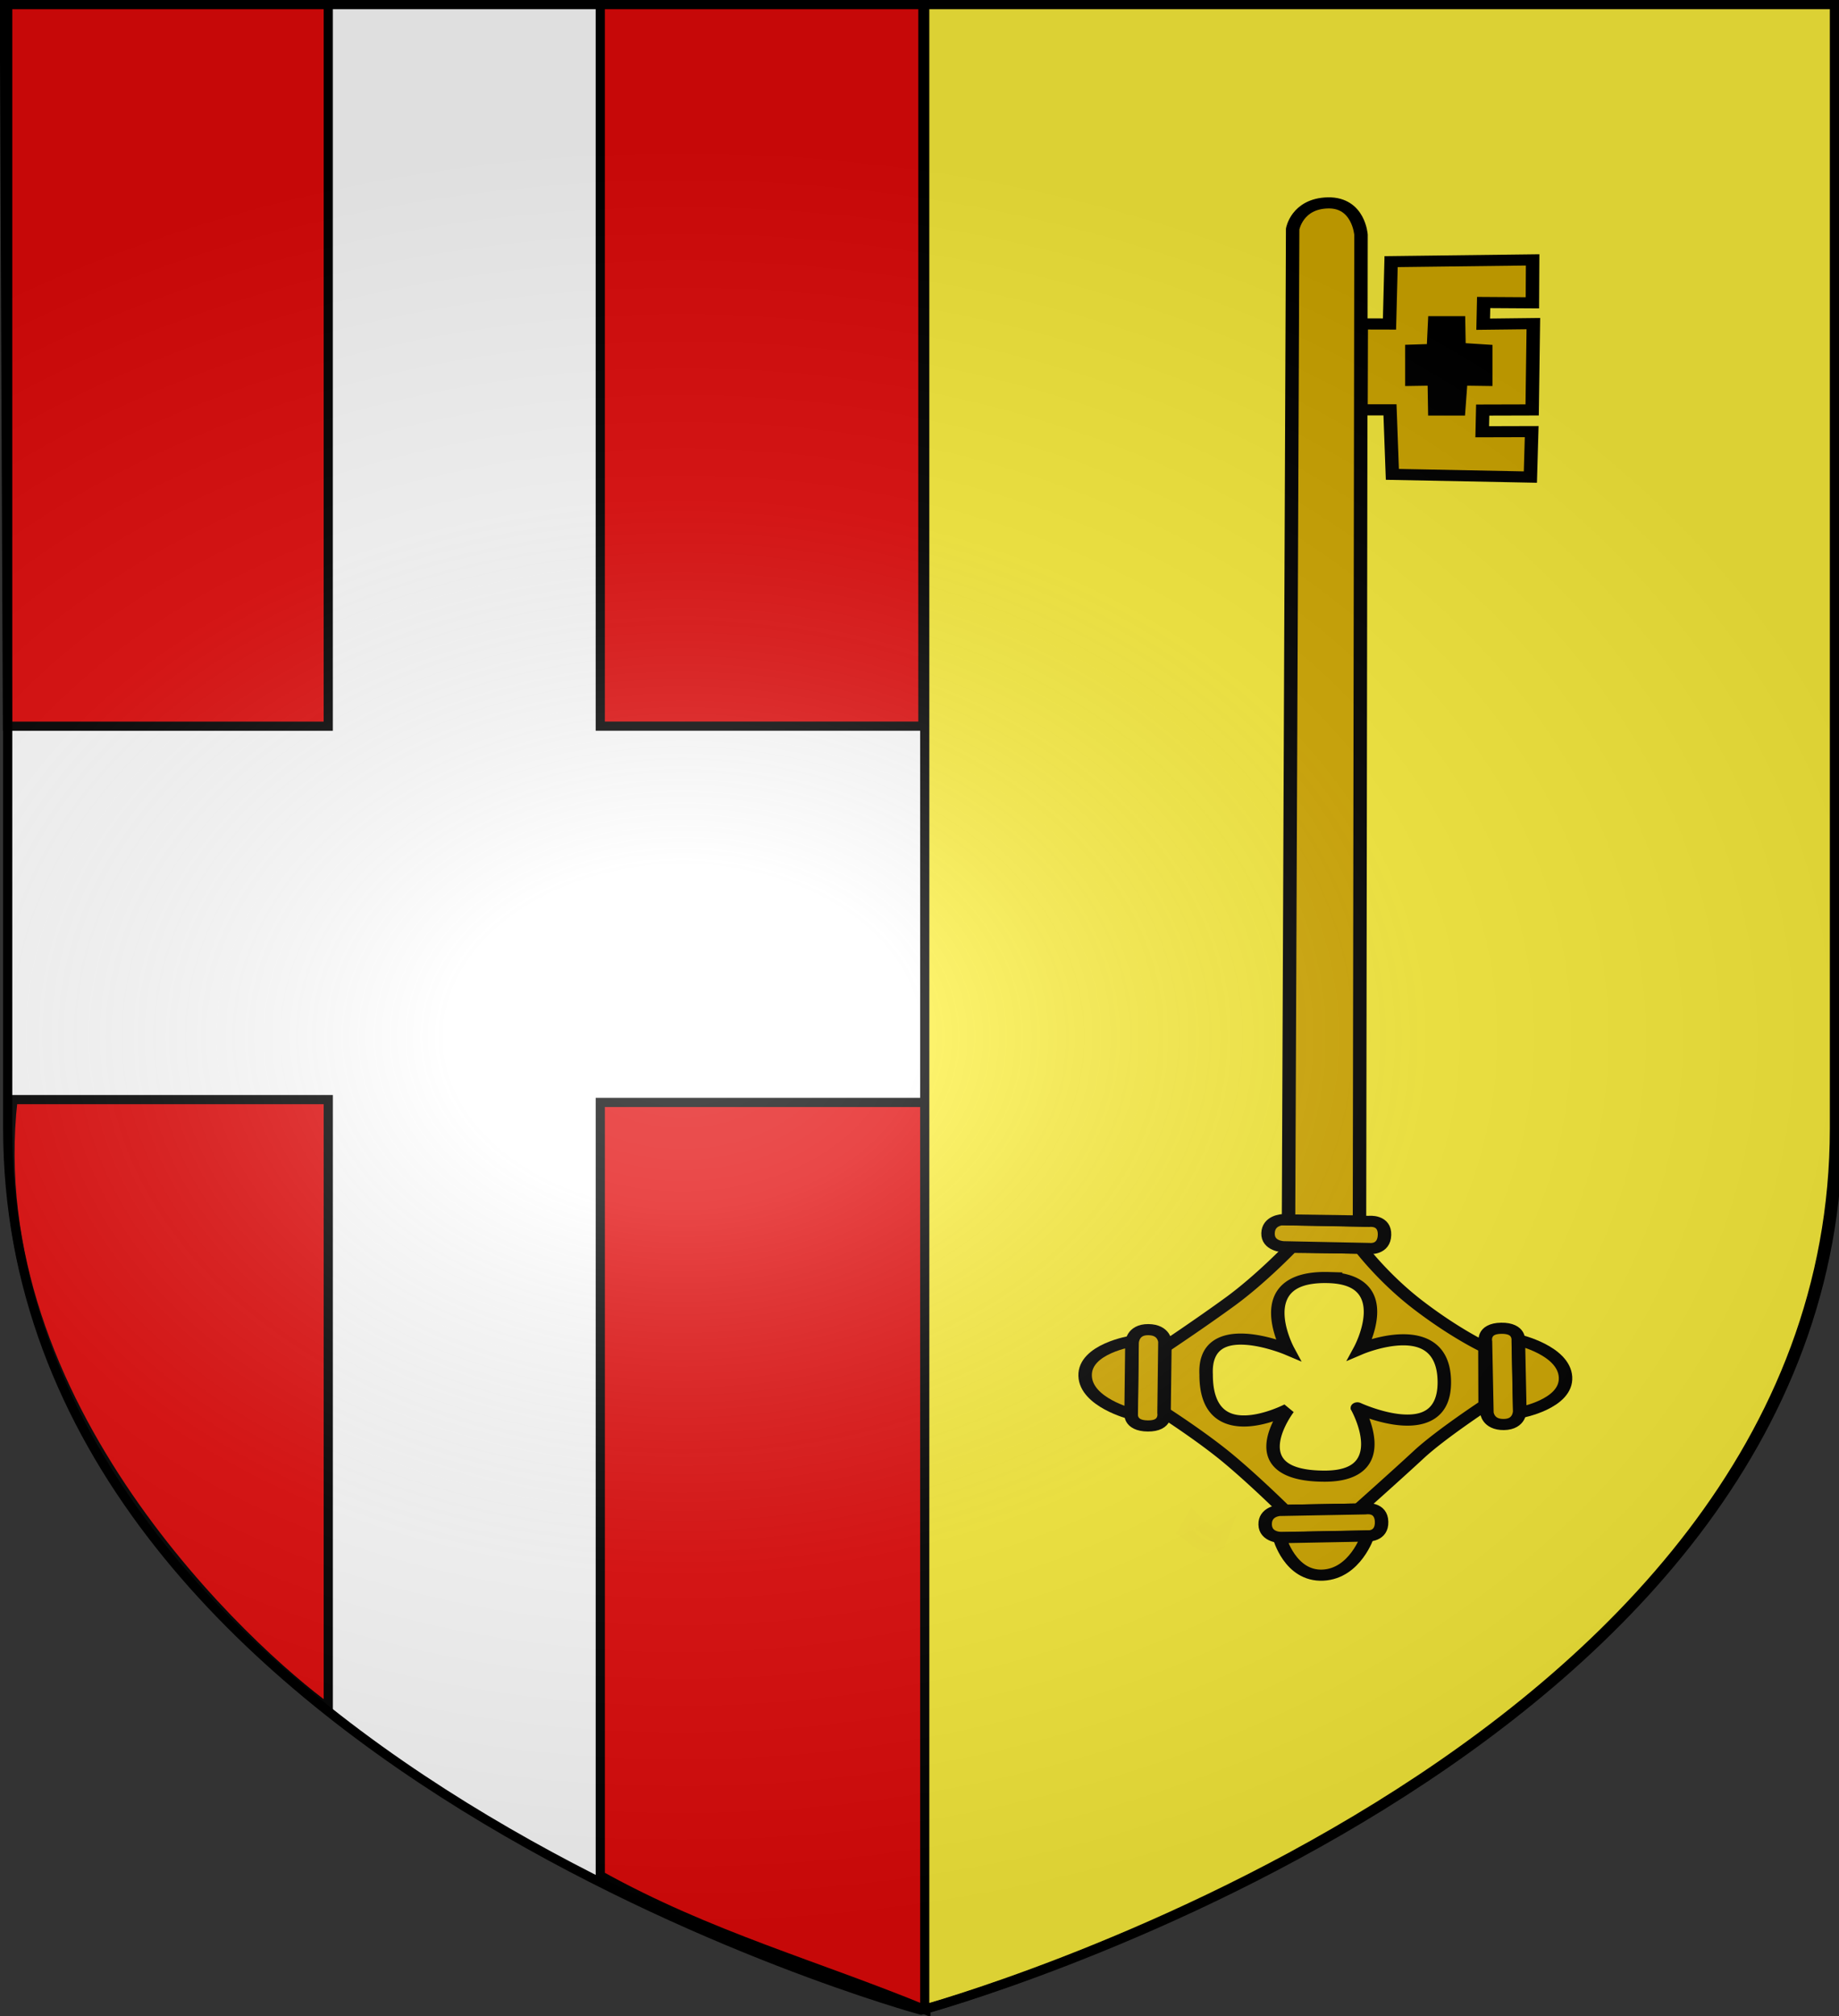 <svg xmlns="http://www.w3.org/2000/svg" xmlns:xlink="http://www.w3.org/1999/xlink" width="601.465" height="658.974" version="1.0"><rect width="100%" height="100%" fill="#333333" stroke="none"/><desc>Flag of Canton of Valais (Wallis)</desc><defs><radialGradient xlink:href="#a" id="b" cx="221.445" cy="226.331" r="300" fx="221.445" fy="226.331" gradientTransform="matrix(1.354 0 0 .977 -77.582 118.629)" gradientUnits="userSpaceOnUse"/><linearGradient id="a"><stop offset="0" style="stop-color:white;stop-opacity:.314"/><stop offset=".19" style="stop-color:white;stop-opacity:.251"/><stop offset=".6" style="stop-color:#6b6b6b;stop-opacity:.125"/><stop offset="1" style="stop-color:black;stop-opacity:.125"/></linearGradient></defs><g style="display:inline"><path d="M300.809 658.26s298.723-81.384 298.723-288.214V2.708H2.086v367.338c0 206.83 298.723 288.213 298.723 288.213" style="opacity:1;fill:#fff;fill-opacity:1;fill-rule:evenodd;stroke:none;stroke-width:3;stroke-linecap:butt;stroke-linejoin:miter;stroke-miterlimit:4;stroke-dasharray:none;stroke-opacity:1;display:inline" transform="translate(.914 -.835)"/><path d="M299.835 2.769h105.518v236.148H299.835zM600.257 2.709H494.321v236.218h104.923zM298.83 658.608c35.506-14.643 71.012-24.27 106.518-44.003V361.908H298.83zM494.314 559.935V360.978h103.11c11.296 99.6-77.709 180.6-103.11 198.957z" style="fill:#e20909;fill-opacity:1;fill-rule:evenodd;stroke:#000;stroke-width:3;stroke-miterlimit:4;stroke-dasharray:none;stroke-opacity:1" transform="matrix(-1 0 0 1 601.677 -1.558)"/><path d="M301.529 657.614V2.062h298.723V369.4c0 206.83-298.723 288.214-298.723 288.214z" style="opacity:1;fill:#fcef3c;fill-opacity:1;fill-rule:evenodd;stroke:#000;stroke-width:3;stroke-linecap:butt;stroke-linejoin:miter;stroke-miterlimit:4;stroke-dasharray:none;stroke-opacity:1;display:inline" transform="translate(.914 -.835)"/><g style="fill:#d4aa00;fill-opacity:1;stroke:#000;stroke-width:7.6;stroke-miterlimit:4;stroke-dasharray:none;stroke-opacity:1"><g style="fill:#d4aa00;fill-opacity:1;stroke:#000;stroke-width:7.6;stroke-miterlimit:4;stroke-dasharray:none;stroke-opacity:1"><path d="m202.344 807.688-39.094.375s-13.008 20.7-32.75 38.812c-21.612 19.827-37.812 28.75-37.812 28.75l-.313 39.5s25.205 20.261 37.313 34c12.107 13.739 33.843 37.375 33.843 37.375l41.656 1.031s16.376-19.444 31.72-34.843S274.5 920.25 274.5 920.25l-.812-43.969s-20.338-16.555-36.844-31.25c-17.4-15.49-34.5-37.343-34.5-37.343zm-19.188 20.562c43.163.034 20.907 49.344 20.906 49.344 0 0 47.924-24.26 46 17.343-.18 52.93-46.375 23.407-46.375 23.407s28.785 45.805-20.75 45.75c-40.562-.045-18.406-46.781-18.406-46.782s-49.724 27.654-49.031-18.28c.699-46.333 47.594-21.97 47.594-21.97s-20.974-47.443 17.969-48.78a59 59 0 0 1 2.093-.032z" style="fill:#d4aa00;fill-opacity:1;fill-rule:evenodd;stroke:#000;stroke-width:7.6;stroke-linecap:butt;stroke-linejoin:miter;stroke-miterlimit:4;stroke-dasharray:none;stroke-opacity:1" transform="matrix(-.579 -.002 -.003 .478 541.953 22.039)"/><path d="M257.182 992.874c-.81 1.068-1.791 2.035-2.71 3.021-1.195 1.542-2.637 2.844-4.05 4.175-1.442 1.021-2.994 1.875-4.51 2.78-1.228 1.194-2.042.37-3.292.341-1.162-.649-2.184-1.51-3.246-2.305l2.992 9.979c1.147.81 2.222 1.754 3.557 2.25 1.544-.005 2.75.465 4.114-.76 1.563-.954 3.156-1.857 4.662-2.899 1.454-1.35 2.952-2.655 4.156-4.249.953-.943 1.855-1.939 2.958-2.71z" style="opacity:.01;fill:#d4aa00;fill-opacity:1;stroke:#000;stroke-width:7.6;stroke-miterlimit:4;stroke-dasharray:none;stroke-opacity:1;display:inline" transform="matrix(-.579 -.002 -.003 .478 541.953 22.039)"/><g style="fill:#d4aa00;fill-opacity:1;stroke:#000;stroke-width:7.6;stroke-miterlimit:4;stroke-dasharray:none;stroke-opacity:1"><path d="m133.94 681.405-29.36 38.128s-6.248 6.091 2.225 12.616 12.69-1.649 12.69-1.649l29.612-38.454s4.693-6.77-2.477-12.29-12.69 1.649-12.69 1.649z" style="fill:#d4aa00;fill-opacity:1;fill-rule:evenodd;stroke:#000;stroke-width:7.6;stroke-linecap:butt;stroke-linejoin:miter;stroke-miterlimit:4;stroke-dasharray:none;stroke-opacity:1" transform="matrix(.463 -.288 .349 .382 70.442 217.18)"/><path d="M104.221 719.872s-15.63-21.544-5.05-36.366c10.815-15.152 35.355-3.03 35.355-3.03z" style="fill:#d4aa00;fill-opacity:1;fill-rule:evenodd;stroke:#000;stroke-width:7.6;stroke-linecap:butt;stroke-linejoin:miter;stroke-miterlimit:4;stroke-dasharray:none;stroke-opacity:1" transform="matrix(.463 -.288 .349 .382 70.442 217.18)"/></g><g style="fill:#d4aa00;fill-opacity:1;stroke:#000;stroke-width:7.6;stroke-miterlimit:4;stroke-dasharray:none;stroke-opacity:1;display:inline"><g style="fill:#d4aa00;fill-opacity:1;stroke:#000;stroke-width:7.6;stroke-miterlimit:4;stroke-dasharray:none;stroke-opacity:1"><path d="m133.94 681.405-29.36 38.128s-6.248 6.091 2.225 12.616 12.69-1.649 12.69-1.649l29.612-38.454s4.693-6.77-2.477-12.29-12.69 1.649-12.69 1.649z" style="fill:#d4aa00;fill-opacity:1;fill-rule:evenodd;stroke:#000;stroke-width:7.6;stroke-linecap:butt;stroke-linejoin:miter;stroke-miterlimit:4;stroke-dasharray:none;stroke-opacity:1" transform="matrix(-.363 -.372 .451 -.3 160.439 756.804)"/><path d="M104.221 719.872s-15.63-21.544-5.05-36.366c10.815-15.152 35.355-3.03 35.355-3.03z" style="fill:#d4aa00;fill-opacity:1;fill-rule:evenodd;stroke:#000;stroke-width:7.6;stroke-linecap:butt;stroke-linejoin:miter;stroke-miterlimit:4;stroke-dasharray:none;stroke-opacity:1" transform="matrix(-.363 -.372 .451 -.3 160.439 756.804)"/></g></g><g style="fill:#d4aa00;fill-opacity:1;stroke:#000;stroke-width:7.6;stroke-miterlimit:4;stroke-dasharray:none;stroke-opacity:1;display:inline"><path d="m133.94 681.405-29.36 38.128s-6.248 6.091 2.225 12.616 12.69-1.649 12.69-1.649l29.612-38.454s4.693-6.77-2.477-12.29-12.69 1.649-12.69 1.649z" style="fill:#d4aa00;fill-opacity:1;fill-rule:evenodd;stroke:#000;stroke-width:7.6;stroke-linecap:butt;stroke-linejoin:miter;stroke-miterlimit:4;stroke-dasharray:none;stroke-opacity:1" transform="matrix(-.453 .298 -.361 -.374 803.687 676.16)"/><path d="M104.221 719.872s-15.63-21.544-5.05-36.366c10.815-15.152 35.355-3.03 35.355-3.03z" style="fill:#d4aa00;fill-opacity:1;fill-rule:evenodd;stroke:#000;stroke-width:7.6;stroke-linecap:butt;stroke-linejoin:miter;stroke-miterlimit:4;stroke-dasharray:none;stroke-opacity:1" transform="matrix(-.453 .298 -.361 -.374 803.687 676.16)"/></g><path d="m206.74 807.305-48.113.984s-8.61 1.41-8.829-9.282 8.862-9.232 8.862-9.232l48.525-.992s8.233.243 8.418 9.29-8.862 9.232-8.862 9.232z" style="fill:#d4aa00;fill-opacity:1;fill-rule:evenodd;stroke:#000;stroke-width:7.6;stroke-linecap:butt;stroke-linejoin:miter;stroke-miterlimit:4;stroke-dasharray:none;stroke-opacity:1;display:inline" transform="matrix(-.579 -.002 -.003 .478 541.953 22.039)"/><path d="M205.255 111.39s-2.357-17.439-19.825-17.977c-17.469-.537-18.804 21.75-18.804 21.75l-2.638 674.34 40.089-.558zM166.012 234.86l-16.381-.084-1.566 44.119-77.967 1.527-.579-31.089 27.934.21-.193-14.832-27.934-.21-.368-59.022 28.337.518-.193-14.833-27.53.098.018-29.357 79.934 1.516.695 42.67 15.948.018z" style="fill:#d4aa00;fill-opacity:1;fill-rule:evenodd;stroke:#000;stroke-width:7.6;stroke-linecap:butt;stroke-linejoin:miter;stroke-miterlimit:4;stroke-dasharray:none;stroke-opacity:1" transform="matrix(-.579 -.002 -.003 .478 541.953 22.039)"/></g></g><path d="m466.844 114.41.437-9.106h9.902l.155 8.769 8.746.56v11.24l-8.182-.114-.719 9.78h-9.902l-.155-9.78-7.335.114v-11.24z" style="fill:#000;fill-opacity:1;stroke:#000;stroke-width:2.266;stroke-miterlimit:4;stroke-opacity:1" transform="translate(.914 -.835)"/></g><g style="opacity:1;display:inline"><g style="opacity:1"><g style="opacity:1;display:inline"><path d="M0 0h600v660H0z" style="opacity:1;fill:none;fill-opacity:1;fill-rule:nonzero;stroke:none;stroke-width:7.56;stroke-linecap:round;stroke-linejoin:round;stroke-miterlimit:4;stroke-dasharray:none;stroke-opacity:1;display:inline" transform="matrix(1.001 0 0 .725 .69 180.758)"/></g></g></g><g style="display:inline"><path d="M300.329 657.887s298.723-81.384 298.723-288.213V2.335H1.606v367.339c0 206.83 298.723 288.213 298.723 288.213z" style="opacity:1;fill:url(#b);fill-opacity:1;fill-rule:evenodd;stroke:#000;stroke-width:3;stroke-linecap:butt;stroke-linejoin:miter;stroke-miterlimit:4;stroke-dasharray:none;stroke-opacity:1" transform="translate(.914 -.835)"/></g></svg>